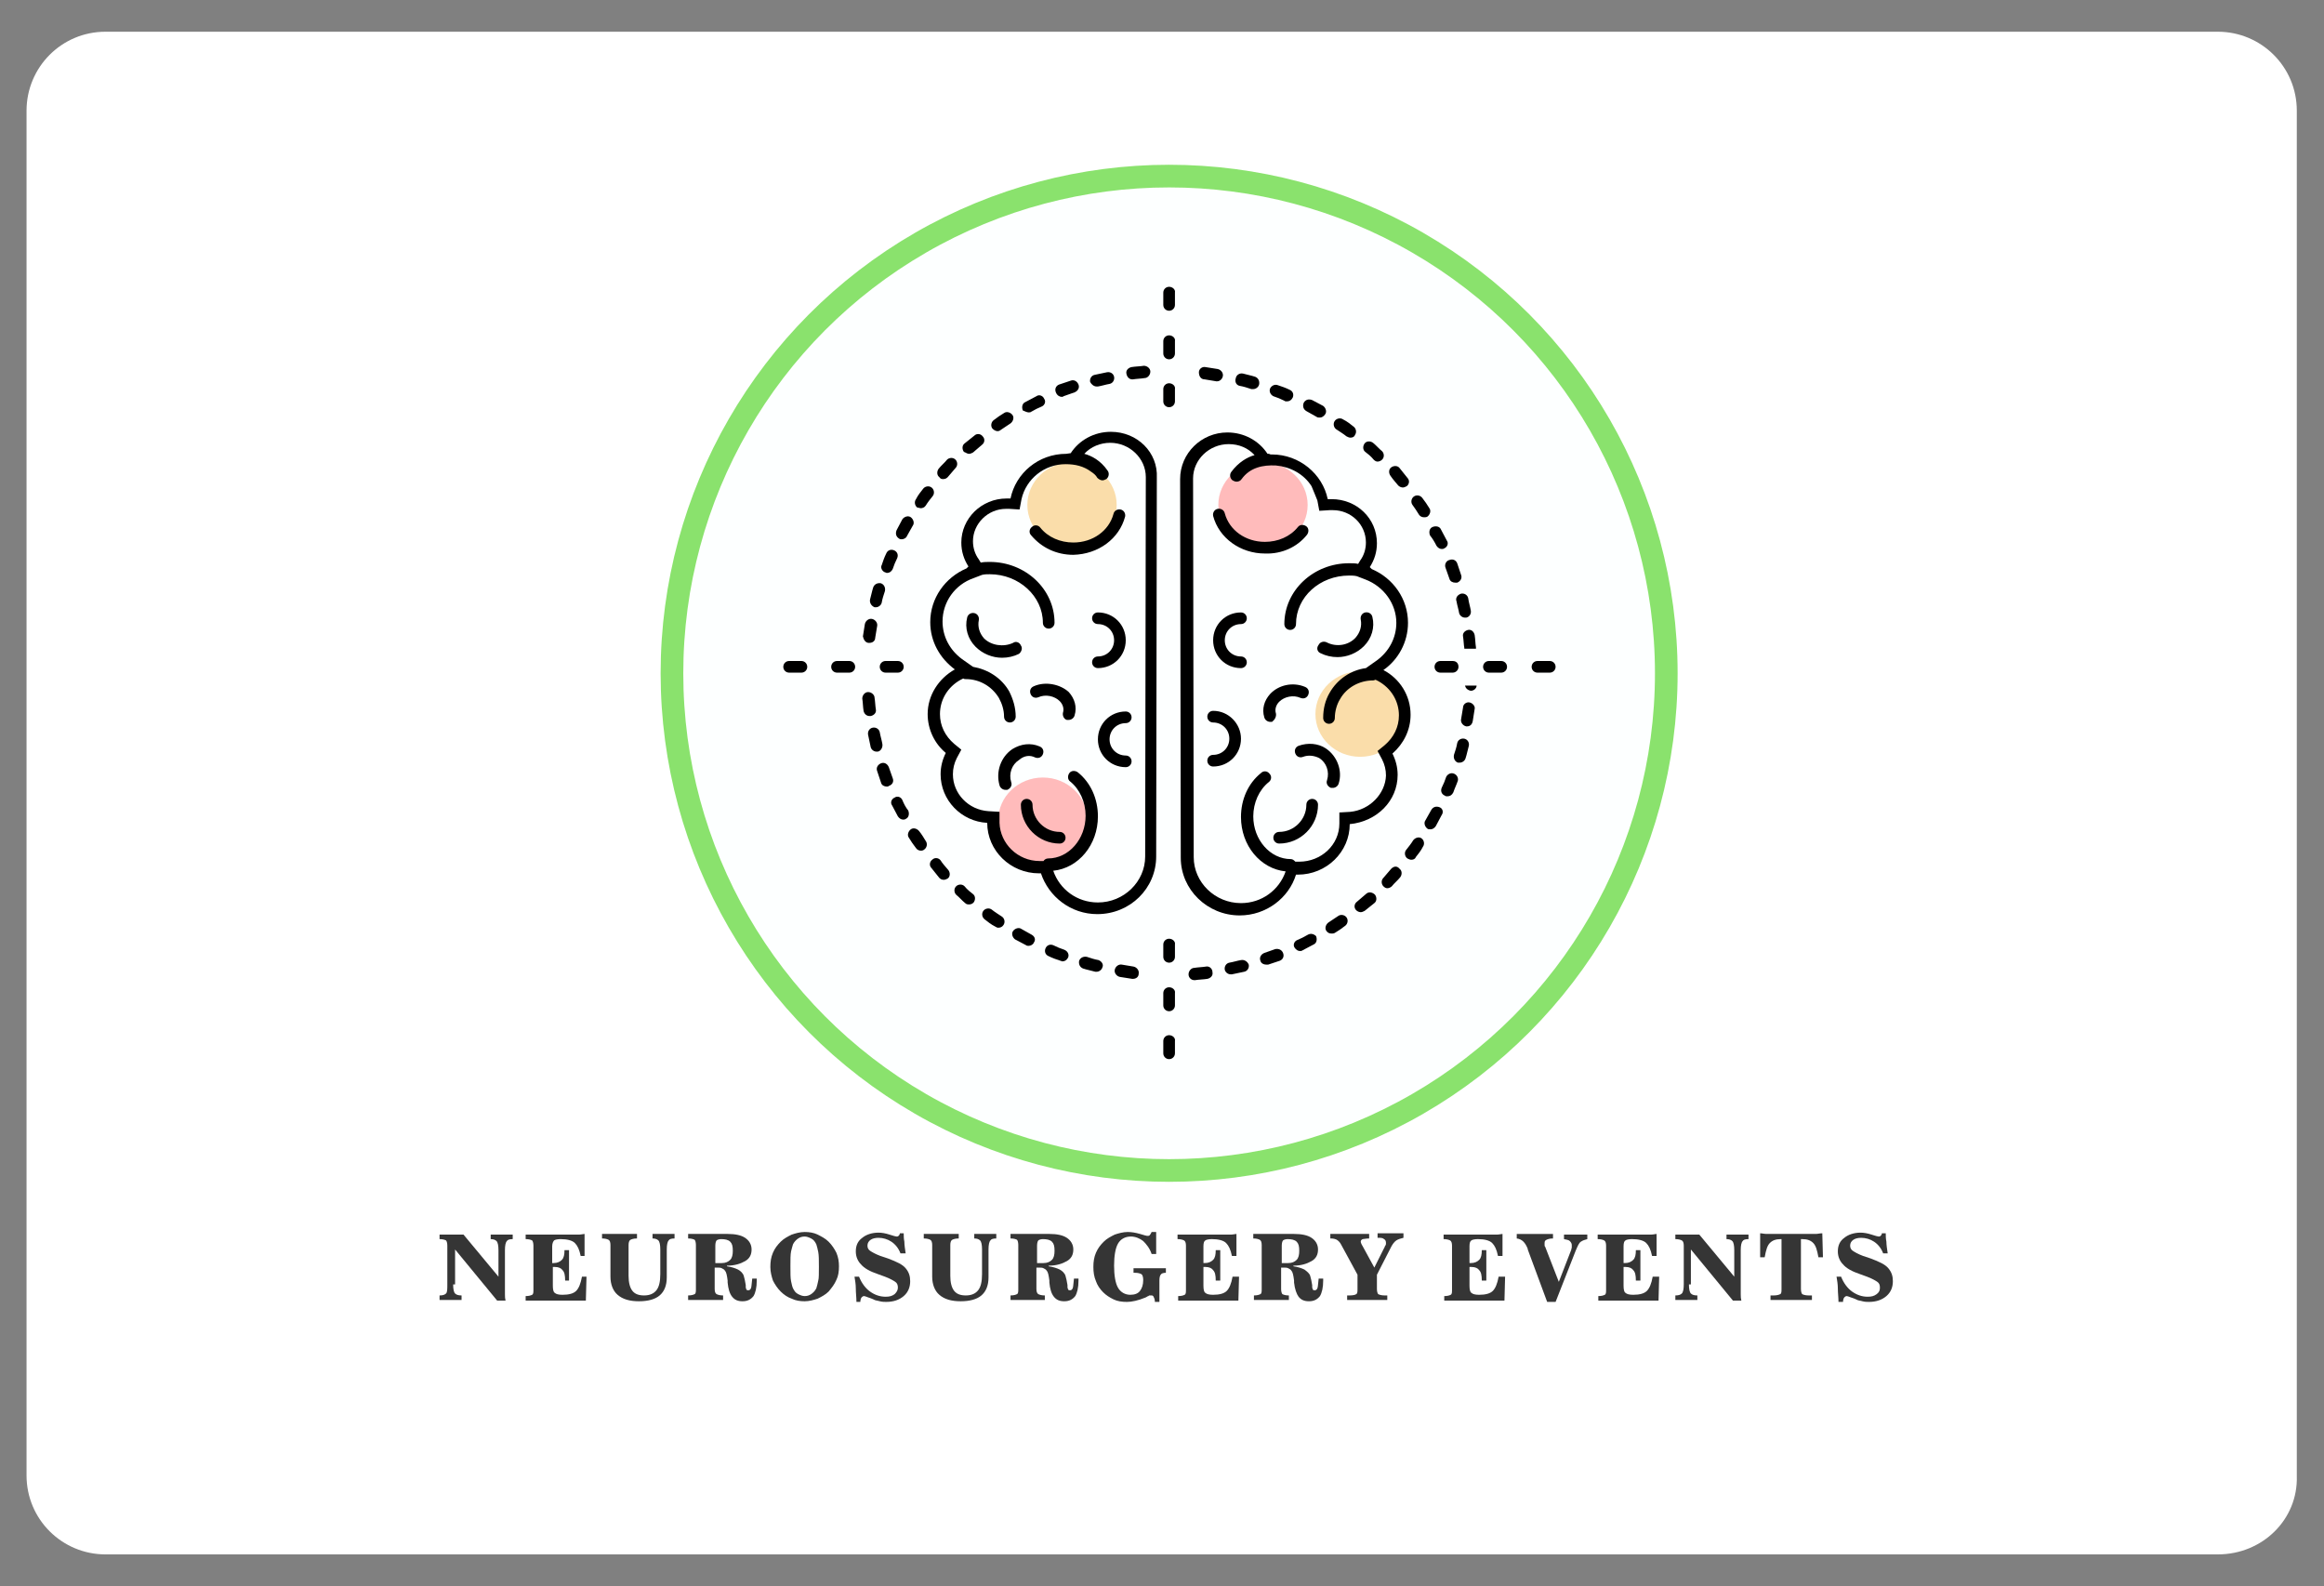<?xml version="1.0" encoding="utf-8"?>
<!-- Generator: Adobe Illustrator 19.0.0, SVG Export Plug-In . SVG Version: 6.00 Build 0)  -->
<svg version="1.1" id="Layer_1" xmlns="http://www.w3.org/2000/svg" xmlns:xlink="http://www.w3.org/1999/xlink" x="0px" y="0px"
	 width="359px" height="245px" viewBox="-80.1 79.5 359 245" style="enable-background:new -80.1 79.5 359 245;"
	 xml:space="preserve">
<rect x="-80.1" y="79.5" width="359" height="245" fill="#808080" stroke="none"/>
<style type="text/css">
	.st0{fill:#FFFFFF;}
	.st1{fill:#FDFFFF;stroke:#8AE26D;stroke-width:3.5;}
	.st2{fill:#353535;}
	.st3{fill:#FFBBBB;}
	.st4{fill:#FADDAA;}
</style>
<path id="XMLID_64_" class="st0" d="M262.5,319.6H-63.8c-6.7,0-12.2-5.4-12.2-12.2V96.6c0-6.7,5.4-12.2,12.2-12.2h326.3
	c6.7,0,12.2,5.4,12.2,12.2v210.9C274.9,314.2,269.4,319.6,262.5,319.6z"/>
<circle id="Oval_1_" class="st1" cx="100.5" cy="183.5" r="76.8"/>
<g>
	<path class="st2" d="M-10.1,277.9c0,0.7,0.1,1.2,0.3,1.4s0.5,0.3,1,0.3h0v0.7h-3.4v-0.7h0c0.5,0,0.8-0.1,1-0.3
		c0.2-0.2,0.2-0.7,0.2-1.4v-6c0-0.4-0.1-0.7-0.2-0.8c-0.2-0.1-0.5-0.2-1-0.2v-0.7h3.7l5.4,6.5v-4.1c0-0.7-0.1-1.2-0.3-1.4
		c-0.2-0.2-0.5-0.3-0.9-0.3h0v-0.7h3.4v0.7h0c-0.5,0-0.8,0.1-0.9,0.3c-0.2,0.2-0.3,0.7-0.3,1.4v6.1c0,0.2,0,0.5,0,0.7
		c0,0.3,0,0.6,0.1,1h-1.3l-6.5-7.9V277.9z"/>
	<path class="st2" d="M10.5,276.7l-0.1,3.7H1.1v-0.7c0.5,0,0.8-0.1,1-0.2s0.2-0.4,0.2-0.8v-6.8c0-0.4-0.1-0.7-0.2-0.8
		c-0.2-0.1-0.5-0.2-1-0.2v-0.7h7.3c0.4,0,0.7,0,1,0c0.3,0,0.6-0.1,0.8-0.1l0,3.4H9.6c-0.2-1-0.5-1.6-0.9-2s-1.2-0.6-2.2-0.6
		c-0.5,0-0.9,0.1-1,0.2s-0.3,0.4-0.3,0.9v2.6c0,0,0.1,0,0.1,0c0.1,0,0.1,0,0.1,0c0.6,0,1-0.2,1.3-0.5c0.3-0.3,0.4-0.8,0.4-1.5h0.7
		v4.7H7.2c0-0.8-0.1-1.3-0.4-1.6c-0.2-0.3-0.6-0.5-1.2-0.5c-0.1,0-0.1,0-0.2,0c0,0-0.1,0-0.1,0v2.9c0,0.6,0.1,1,0.3,1.1
		c0.2,0.2,0.6,0.3,1.2,0.3c1,0,1.7-0.2,2.1-0.6c0.4-0.4,0.7-1.1,0.9-2.2H10.5z"/>
	<path class="st2" d="M14.2,271.8c0-0.4-0.1-0.7-0.3-0.8s-0.5-0.2-1-0.2v-0.7h5.4v0.7c-0.5,0-0.8,0.1-1,0.2s-0.3,0.4-0.3,0.8v4.8
		c0,1,0.2,1.8,0.6,2.3c0.4,0.5,1,0.7,1.8,0.7c0.9,0,1.5-0.3,1.9-0.8s0.6-1.3,0.6-2.5v-3.8c0-0.7-0.1-1.2-0.3-1.4
		c-0.2-0.2-0.5-0.3-0.9-0.3h0v-0.7h3.4v0.7h0c-0.5,0-0.8,0.1-0.9,0.3c-0.2,0.2-0.3,0.7-0.3,1.4v4.3c0,1.3-0.4,2.2-1.1,2.8
		c-0.7,0.6-1.8,0.9-3.2,0.9c-1.4,0-2.5-0.3-3.3-1c-0.7-0.6-1.1-1.6-1.1-2.8V271.8z"/>
	<path class="st2" d="M32.3,270.1c1.2,0,2.1,0.2,2.7,0.6c0.6,0.4,1,1,1,1.8c0,0.8-0.3,1.4-1,1.8s-1.6,0.7-2.8,0.7l0,0.1
		c0.7,0.1,1.3,0.3,1.7,0.5s0.8,0.6,0.9,1c0.1,0.3,0.2,0.8,0.3,1.4c0,0.1,0,0.2,0,0.3c0,0.2,0.1,0.3,0.1,0.4c0.1,0.1,0.2,0.1,0.3,0.1
		c0.2,0,0.3-0.1,0.4-0.3s0.1-0.7,0.2-1.5l0.7,0v0.3c0,1.1-0.2,1.9-0.5,2.4c-0.4,0.5-0.9,0.8-1.7,0.8c-0.7,0-1.2-0.2-1.6-0.7
		s-0.6-1.2-0.7-2.2c0-0.1,0-0.2,0-0.3c-0.1-0.8-0.2-1.3-0.4-1.5c-0.1-0.2-0.3-0.3-0.5-0.4c-0.2-0.1-0.4-0.1-0.7-0.1h-0.4v3.3
		c0,0.4,0.1,0.7,0.3,0.8s0.5,0.2,1,0.2v0.7h-5.4v-0.7c0.5,0,0.8-0.1,1-0.2s0.2-0.4,0.2-0.8v-6.8c0-0.4-0.1-0.7-0.2-0.8
		c-0.2-0.1-0.5-0.2-1-0.2v-0.7H32.3z M30.4,274.6h1c0.6,0,1-0.2,1.3-0.5s0.4-0.8,0.4-1.4c0-0.7-0.1-1.1-0.4-1.4
		c-0.3-0.3-0.8-0.4-1.4-0.4c-0.3,0-0.6,0.1-0.7,0.2c-0.1,0.1-0.2,0.4-0.2,0.8V274.6z"/>
	<path class="st2" d="M38.9,275.2c0-0.8,0.1-1.5,0.4-2.2s0.7-1.2,1.2-1.7c0.5-0.5,1.1-0.8,1.7-1.1c0.6-0.2,1.3-0.4,2-0.4
		c0.7,0,1.4,0.1,2,0.4s1.2,0.6,1.7,1.1c0.5,0.5,0.9,1.1,1.2,1.7c0.3,0.7,0.4,1.4,0.4,2.1c0,0.8-0.1,1.5-0.4,2.1
		c-0.3,0.7-0.7,1.2-1.2,1.8c-0.5,0.5-1.1,0.8-1.7,1.1c-0.6,0.2-1.3,0.4-2,0.4c-0.7,0-1.4-0.1-2-0.4c-0.6-0.2-1.2-0.6-1.7-1.1
		c-0.5-0.5-0.9-1.1-1.2-1.7C39.1,276.7,38.9,276,38.9,275.2z M46.4,275.2c0-1,0-1.8-0.1-2.3c-0.1-0.5-0.2-0.9-0.3-1.2
		c-0.2-0.4-0.4-0.7-0.8-0.9s-0.7-0.3-1-0.3c-0.4,0-0.7,0.1-1,0.3s-0.6,0.5-0.8,0.9c-0.1,0.3-0.2,0.7-0.3,1.1
		c-0.1,0.5-0.1,1.2-0.1,2.3s0,1.8,0.1,2.3c0.1,0.5,0.2,0.9,0.3,1.1c0.2,0.4,0.4,0.7,0.8,0.9s0.7,0.3,1,0.3c0.4,0,0.7-0.1,1-0.3
		s0.6-0.5,0.8-0.9c0.1-0.3,0.2-0.7,0.3-1.2C46.4,277,46.4,276.2,46.4,275.2z"/>
	<path class="st2" d="M52.2,280.6c0-0.7-0.1-1.4-0.1-2.1c0-0.6-0.1-1.2-0.2-1.8h0.7c0.4,1,1,1.8,1.7,2.3c0.7,0.5,1.5,0.8,2.4,0.8
		c0.6,0,1-0.1,1.4-0.4c0.3-0.3,0.5-0.6,0.5-1c0-0.4-0.1-0.7-0.4-0.9c-0.3-0.2-0.8-0.5-1.6-0.8l-1.1-0.4c-1.2-0.4-2.1-0.9-2.6-1.5
		c-0.5-0.5-0.8-1.2-0.8-2c0-0.9,0.3-1.6,1-2.1c0.6-0.5,1.5-0.8,2.5-0.8c0.5,0,1.1,0.1,1.7,0.3c0.6,0.2,1,0.3,1.1,0.3
		c0.1,0,0.2,0,0.3-0.1s0.2-0.2,0.2-0.4l0.6,0c0,0.4,0,0.8,0.1,1.3c0,0.5,0.1,1.1,0.2,1.8H59c-0.3-0.8-0.8-1.4-1.4-1.8
		s-1.3-0.6-2-0.6c-0.5,0-0.9,0.1-1.2,0.3s-0.5,0.5-0.5,0.9c0,0.3,0.1,0.6,0.4,0.8c0.3,0.2,0.8,0.5,1.6,0.8l1.2,0.4
		c1.3,0.5,2.2,0.9,2.7,1.5s0.7,1.2,0.7,2c0,0.9-0.3,1.7-1,2.3c-0.7,0.6-1.6,0.9-2.7,0.9c-0.3,0-0.6,0-1-0.1c-0.3-0.1-0.7-0.1-1-0.3
		c-0.2-0.1-0.5-0.2-0.8-0.3s-0.5-0.2-0.6-0.2c-0.2,0-0.3,0.1-0.4,0.2c-0.1,0.1-0.2,0.4-0.2,0.7H52.2z"/>
	<path class="st2" d="M63.9,271.8c0-0.4-0.1-0.7-0.3-0.8s-0.5-0.2-1-0.2v-0.7h5.4v0.7c-0.5,0-0.8,0.1-1,0.2s-0.3,0.4-0.3,0.8v4.8
		c0,1,0.2,1.8,0.6,2.3c0.4,0.5,1,0.7,1.8,0.7c0.9,0,1.5-0.3,1.9-0.8s0.6-1.3,0.6-2.5v-3.8c0-0.7-0.1-1.2-0.3-1.4
		c-0.2-0.2-0.5-0.3-0.9-0.3h0v-0.7h3.4v0.7h0c-0.5,0-0.8,0.1-0.9,0.3c-0.2,0.2-0.3,0.7-0.3,1.4v4.3c0,1.3-0.4,2.2-1.1,2.8
		c-0.7,0.6-1.8,0.9-3.2,0.9c-1.4,0-2.5-0.3-3.3-1c-0.7-0.6-1.1-1.6-1.1-2.8V271.8z"/>
	<path class="st2" d="M82,270.1c1.2,0,2.1,0.2,2.7,0.6c0.6,0.4,1,1,1,1.8c0,0.8-0.3,1.4-1,1.8s-1.6,0.7-2.8,0.7l0,0.1
		c0.7,0.1,1.3,0.3,1.7,0.5s0.8,0.6,0.9,1c0.1,0.3,0.2,0.8,0.3,1.4c0,0.1,0,0.2,0,0.3c0,0.2,0.1,0.3,0.1,0.4c0.1,0.1,0.2,0.1,0.3,0.1
		c0.2,0,0.3-0.1,0.4-0.3s0.1-0.7,0.2-1.5l0.7,0v0.3c0,1.1-0.2,1.9-0.5,2.4c-0.4,0.5-0.9,0.8-1.7,0.8c-0.7,0-1.2-0.2-1.6-0.7
		s-0.6-1.2-0.7-2.2c0-0.1,0-0.2,0-0.3c-0.1-0.8-0.2-1.3-0.4-1.5c-0.1-0.2-0.3-0.3-0.5-0.4c-0.2-0.1-0.4-0.1-0.7-0.1h-0.4v3.3
		c0,0.4,0.1,0.7,0.3,0.8s0.5,0.2,1,0.2v0.7H76v-0.7c0.5,0,0.8-0.1,1-0.2s0.2-0.4,0.2-0.8v-6.8c0-0.4-0.1-0.7-0.2-0.8
		c-0.2-0.1-0.5-0.2-1-0.2v-0.7H82z M80.1,274.6h1c0.6,0,1-0.2,1.3-0.5s0.4-0.8,0.4-1.4c0-0.7-0.1-1.1-0.4-1.4
		c-0.3-0.3-0.8-0.4-1.4-0.4c-0.3,0-0.6,0.1-0.7,0.2c-0.1,0.1-0.2,0.4-0.2,0.8V274.6z"/>
	<path class="st2" d="M98.3,280.6c0-0.4-0.1-0.6-0.2-0.8c-0.1-0.2-0.2-0.2-0.4-0.2c-0.1,0-0.1,0-0.2,0s-0.1,0-0.2,0.1
		c-0.1,0-0.2,0.1-0.4,0.2c-1.2,0.5-2.2,0.7-2.9,0.7c-0.8,0-1.5-0.1-2.1-0.4s-1.1-0.6-1.6-1.1c-0.5-0.5-0.9-1.1-1.1-1.7
		c-0.3-0.7-0.4-1.4-0.4-2.2c0-0.8,0.1-1.5,0.4-2.2s0.7-1.2,1.2-1.7c0.5-0.5,1.1-0.8,1.7-1.1c0.6-0.2,1.3-0.4,2-0.4
		c0.6,0,1.2,0.1,1.9,0.3s1,0.3,1.1,0.3c0.2,0,0.3,0,0.4-0.1c0.1-0.1,0.2-0.3,0.3-0.5h0.7v3.4h-0.7c-0.3-0.9-0.8-1.5-1.3-2
		c-0.5-0.4-1.2-0.7-1.9-0.7c-0.9,0-1.6,0.4-2,1.1c-0.4,0.7-0.6,1.9-0.6,3.4c0,1.5,0.2,2.7,0.6,3.4s1.1,1.1,1.9,1.1
		c0.7,0,1.2-0.2,1.5-0.6s0.5-0.9,0.5-1.7c0-0.4-0.1-0.8-0.3-0.9s-0.5-0.2-1-0.2H95v-0.7h5v0.7c-0.4,0-0.7,0.1-0.8,0.3
		c-0.1,0.1-0.2,0.4-0.2,0.9v1.4c0,0.3,0,0.6,0,0.9c0,0.3,0,0.6,0,1H98.3z"/>
	<path class="st2" d="M111.3,276.7l-0.1,3.7h-9.3v-0.7c0.5,0,0.8-0.1,1-0.2c0.2-0.1,0.2-0.4,0.2-0.8v-6.8c0-0.4-0.1-0.7-0.3-0.8
		c-0.2-0.1-0.5-0.2-1-0.2v-0.7h7.3c0.4,0,0.7,0,1,0c0.3,0,0.6-0.1,0.8-0.1l0,3.4h-0.7c-0.2-1-0.5-1.6-0.9-2
		c-0.4-0.4-1.2-0.6-2.2-0.6c-0.5,0-0.9,0.1-1,0.2c-0.2,0.1-0.3,0.4-0.3,0.9v2.6c0,0,0.1,0,0.1,0s0.1,0,0.1,0c0.6,0,1-0.2,1.3-0.5
		c0.3-0.3,0.4-0.8,0.4-1.5h0.7v4.7h-0.7c0-0.8-0.1-1.3-0.4-1.6c-0.2-0.3-0.6-0.5-1.2-0.5c-0.1,0-0.1,0-0.2,0c0,0-0.1,0-0.1,0v2.9
		c0,0.6,0.1,1,0.3,1.1c0.2,0.2,0.6,0.3,1.2,0.3c1,0,1.7-0.2,2.1-0.6c0.4-0.4,0.7-1.1,0.9-2.2H111.3z"/>
	<path class="st2" d="M119.8,270.1c1.2,0,2.1,0.2,2.7,0.6s1,1,1,1.8c0,0.8-0.3,1.4-1,1.8c-0.7,0.4-1.6,0.7-2.8,0.7l0,0.1
		c0.7,0.1,1.3,0.3,1.7,0.5c0.4,0.3,0.8,0.6,0.9,1c0.1,0.3,0.2,0.8,0.3,1.4c0,0.1,0,0.2,0,0.3c0,0.2,0.1,0.3,0.1,0.4
		c0.1,0.1,0.2,0.1,0.3,0.1c0.2,0,0.3-0.1,0.4-0.3c0.1-0.2,0.1-0.7,0.2-1.5l0.7,0v0.3c0,1.1-0.2,1.9-0.5,2.4
		c-0.4,0.5-0.9,0.8-1.7,0.8c-0.7,0-1.2-0.2-1.6-0.7c-0.3-0.4-0.6-1.2-0.7-2.2c0-0.1,0-0.2,0-0.3c-0.1-0.8-0.2-1.3-0.4-1.5
		c-0.1-0.2-0.3-0.3-0.5-0.4c-0.2-0.1-0.4-0.1-0.7-0.1h-0.4v3.3c0,0.4,0.1,0.7,0.2,0.8c0.2,0.1,0.5,0.2,1,0.2v0.7h-5.4v-0.7
		c0.5,0,0.8-0.1,1-0.2c0.2-0.1,0.2-0.4,0.2-0.8v-6.8c0-0.4-0.1-0.7-0.3-0.8c-0.2-0.1-0.5-0.2-1-0.2v-0.7H119.8z M117.9,274.6h1
		c0.6,0,1-0.2,1.3-0.5s0.4-0.8,0.4-1.4c0-0.7-0.1-1.1-0.4-1.4c-0.3-0.3-0.8-0.4-1.4-0.4c-0.3,0-0.6,0.1-0.7,0.2
		c-0.1,0.1-0.2,0.4-0.2,0.8V274.6z"/>
	<path class="st2" d="M132.6,278.6c0,0.4,0.1,0.7,0.2,0.8c0.2,0.1,0.5,0.2,1,0.2h0.4v0.7H128v-0.7h0.4c0.5,0,0.9-0.1,1-0.2
		c0.2-0.1,0.2-0.4,0.2-0.8v-2.2l-2.5-4.6c-0.2-0.4-0.4-0.6-0.7-0.8c-0.2-0.1-0.5-0.2-0.9-0.2h-0.1v-0.7h6v0.7c-0.5,0-0.8,0.1-1,0.1
		c-0.2,0.1-0.3,0.2-0.3,0.4c0,0.1,0.1,0.4,0.3,0.7l0,0l1.8,3.3l1.5-3c0.1-0.1,0.1-0.3,0.2-0.4s0.1-0.3,0.1-0.4
		c0-0.3-0.1-0.5-0.3-0.6c-0.2-0.2-0.5-0.2-0.9-0.2h-0.1v-0.7h4v0.7c-0.4,0.1-0.8,0.2-1.1,0.4c-0.3,0.2-0.6,0.6-0.8,1l-2.2,4.3V278.6
		z"/>
	<path class="st2" d="M152.4,276.7l-0.1,3.7H143v-0.7c0.5,0,0.8-0.1,1-0.2c0.2-0.1,0.2-0.4,0.2-0.8v-6.8c0-0.4-0.1-0.7-0.3-0.8
		c-0.2-0.1-0.5-0.2-1-0.2v-0.7h7.3c0.4,0,0.7,0,1,0c0.3,0,0.6-0.1,0.8-0.1l0,3.4h-0.7c-0.2-1-0.5-1.6-0.9-2
		c-0.4-0.4-1.2-0.6-2.2-0.6c-0.5,0-0.9,0.1-1,0.2c-0.2,0.1-0.3,0.4-0.3,0.9v2.6c0,0,0.1,0,0.1,0s0.1,0,0.1,0c0.6,0,1-0.2,1.3-0.5
		c0.3-0.3,0.4-0.8,0.4-1.5h0.7v4.7h-0.7c0-0.8-0.1-1.3-0.4-1.6c-0.2-0.3-0.6-0.5-1.2-0.5c-0.1,0-0.1,0-0.2,0c0,0-0.1,0-0.1,0v2.9
		c0,0.6,0.1,1,0.3,1.1c0.2,0.2,0.6,0.3,1.2,0.3c1,0,1.7-0.2,2.1-0.6c0.4-0.4,0.7-1.1,0.9-2.2H152.4z"/>
	<path class="st2" d="M155.9,272.5c0,0,0-0.1,0-0.1c-0.4-1-0.9-1.5-1.7-1.6v-0.7h5.6v0.7c-0.5,0-0.8,0.1-1,0.2
		c-0.2,0.1-0.3,0.2-0.3,0.5c0,0.1,0,0.2,0,0.3c0,0.1,0,0.2,0.1,0.3l2.1,5.4l1.9-4.9c0-0.1,0.1-0.3,0.1-0.4c0-0.1,0-0.3,0-0.4
		c0-0.2-0.1-0.4-0.3-0.6s-0.5-0.2-0.9-0.3v-0.7h3.6v0.7c-0.4,0.1-0.7,0.2-1,0.4s-0.5,0.7-0.8,1.4l-3.1,7.9h-1.3L155.9,272.5z"/>
	<path class="st2" d="M176.2,276.7l-0.1,3.7h-9.3v-0.7c0.5,0,0.8-0.1,1-0.2c0.2-0.1,0.2-0.4,0.2-0.8v-6.8c0-0.4-0.1-0.7-0.3-0.8
		c-0.2-0.1-0.5-0.2-1-0.2v-0.7h7.3c0.4,0,0.7,0,1,0c0.3,0,0.6-0.1,0.8-0.1l0,3.4h-0.7c-0.2-1-0.5-1.6-0.9-2
		c-0.4-0.4-1.2-0.6-2.2-0.6c-0.5,0-0.9,0.1-1,0.2c-0.2,0.1-0.3,0.4-0.3,0.9v2.6c0,0,0.1,0,0.1,0s0.1,0,0.1,0c0.6,0,1-0.2,1.3-0.5
		c0.3-0.3,0.4-0.8,0.4-1.5h0.7v4.7h-0.7c0-0.8-0.1-1.3-0.4-1.6c-0.2-0.3-0.6-0.5-1.2-0.5c-0.1,0-0.1,0-0.2,0c0,0-0.1,0-0.1,0v2.9
		c0,0.6,0.1,1,0.3,1.1c0.2,0.2,0.6,0.3,1.2,0.3c1,0,1.7-0.2,2.1-0.6c0.4-0.4,0.7-1.1,0.9-2.2H176.2z"/>
	<path class="st2" d="M180.8,277.9c0,0.7,0.1,1.2,0.3,1.4s0.5,0.3,1,0.3h0v0.7h-3.4v-0.7h0c0.5,0,0.8-0.1,1-0.3
		c0.2-0.2,0.3-0.7,0.3-1.4v-6c0-0.4-0.1-0.7-0.3-0.8c-0.2-0.1-0.5-0.2-1-0.2v-0.7h3.7l5.4,6.5v-4.1c0-0.7-0.1-1.2-0.3-1.4
		c-0.2-0.2-0.5-0.3-0.9-0.3h0v-0.7h3.4v0.7h0c-0.5,0-0.8,0.1-0.9,0.3c-0.2,0.2-0.3,0.7-0.3,1.4v6.1c0,0.2,0,0.5,0,0.7
		c0,0.3,0,0.6,0.1,1h-1.3l-6.5-7.9V277.9z"/>
	<path class="st2" d="M195.2,270.9H195c-0.8,0-1.3,0.2-1.7,0.6c-0.4,0.4-0.6,1.1-0.8,2.2h-0.7l0-3.7c0.3,0,0.6,0.1,1,0.1
		c0.3,0,0.6,0,0.9,0h5.8c0.3,0,0.6,0,0.9,0c0.3,0,0.6-0.1,1-0.1l0.1,3.7h-0.7c-0.2-1.1-0.4-1.8-0.8-2.2c-0.4-0.4-0.9-0.6-1.7-0.6
		h-0.2v7.7c0,0.4,0.1,0.7,0.2,0.8c0.2,0.1,0.5,0.2,1,0.2h0.5v0.7h-6.4v-0.7h0.5c0.5,0,0.8-0.1,1-0.2c0.2-0.1,0.2-0.4,0.2-0.8V270.9z
		"/>
	<path class="st2" d="M203.9,280.6c0-0.7-0.1-1.4-0.1-2.1c0-0.6-0.1-1.2-0.2-1.8h0.7c0.4,1,1,1.8,1.7,2.3c0.7,0.5,1.5,0.8,2.4,0.8
		c0.6,0,1-0.1,1.4-0.4s0.5-0.6,0.5-1c0-0.4-0.1-0.7-0.4-0.9c-0.3-0.2-0.8-0.5-1.6-0.8l-1.1-0.4c-1.2-0.4-2.1-0.9-2.6-1.5
		c-0.5-0.5-0.8-1.2-0.8-2c0-0.9,0.3-1.6,1-2.1c0.6-0.5,1.5-0.8,2.5-0.8c0.5,0,1.1,0.1,1.7,0.3c0.6,0.2,1,0.3,1.1,0.3
		c0.1,0,0.2,0,0.3-0.1c0.1-0.1,0.2-0.2,0.2-0.4l0.6,0c0,0.4,0,0.8,0.1,1.3c0,0.5,0.1,1.1,0.2,1.8h-0.7c-0.3-0.8-0.8-1.4-1.4-1.8
		c-0.6-0.4-1.3-0.6-2-0.6c-0.5,0-0.9,0.1-1.2,0.3s-0.5,0.5-0.5,0.9c0,0.3,0.1,0.6,0.4,0.8c0.3,0.2,0.8,0.5,1.6,0.8l1.2,0.4
		c1.3,0.5,2.2,0.9,2.7,1.5s0.7,1.2,0.7,2c0,0.9-0.3,1.7-1,2.3s-1.6,0.9-2.7,0.9c-0.3,0-0.6,0-1-0.1c-0.3-0.1-0.7-0.1-1-0.3
		c-0.2-0.1-0.5-0.2-0.8-0.3c-0.3-0.1-0.5-0.2-0.6-0.2c-0.2,0-0.3,0.1-0.4,0.2c-0.1,0.1-0.2,0.4-0.2,0.7H203.9z"/>
</g>
<ellipse class="st3" cx="115" cy="157.5" rx="6.9" ry="6.6"/>
<ellipse class="st3" cx="81" cy="206.2" rx="6.9" ry="6.6"/>
<ellipse class="st4" cx="85.5" cy="157.5" rx="6.9" ry="6.6"/>
<ellipse class="st4" cx="130" cy="189.8" rx="6.9" ry="6.6"/>
<g>
	<path d="M91.5,146.2c-2.6,0-4.9,1.3-6.2,3.3c-0.1,0-0.6,0.1-0.7,0.1c-4.3,0-7.8,3-8.6,6.9c-0.2,0-0.4,0-0.6,0c-3.9,0-7,3.1-7,6.8
		c0,1.4,0.4,2.6,1.1,3.7c-0.1,0.1-0.2,0.2-0.3,0.3c-3.3,1.4-5.6,4.6-5.6,8.3c0,3,1.5,5.6,3.8,7.3c-2.5,1.4-4.2,4-4.2,6.9
		c0,2.4,1.1,4.6,2.8,6c-0.5,1-0.8,2.1-0.8,3.3c0,4,3.2,7.3,7.2,7.5c0,4.3,3.6,7.8,8,7.8c0.1,0,0.2,0,0.3,0c1.2,3.6,4.6,6.3,8.7,6.3
		c5.1,0,9.1-4,9.1-8.9l0.1-58.5C98.8,149.4,95.6,146.2,91.5,146.2z M96.8,211.8c0,3.9-3.3,7.1-7.3,7.1c-3.2,0-5.9-2-6.9-4.9
		c3.9-0.4,6.9-4,6.9-8.4c0-2.7-1.1-5.2-3.1-6.8c-0.4-0.3-1-0.3-1.3,0.1c-0.3,0.4-0.3,1,0.1,1.3c1.5,1.2,2.4,3.2,2.4,5.3
		c0,3.6-2.6,6.6-5.8,6.6c-0.3,0-0.6,0.2-0.7,0.4l-0.4,0l-0.1,0c0,0-0.1,0-0.1,0c-3.4,0-6.1-2.7-6.2-5.9l0-1.7l-1.7-0.1
		c-3.1-0.2-5.5-2.7-5.5-5.7c0-0.9,0.2-1.7,0.6-2.5l0.7-1.3l-1.1-0.9c-1.4-1.2-2.2-2.8-2.2-4.6c0-2.2,1.2-4.2,3.2-5.3l0.4-0.2
		c0.1,0.1,0.3,0.1,0.4,0.1c2.1,0,4,1.1,5.1,2.9c0.5,0.9,0.8,1.9,0.8,2.9c0,0.5,0.4,0.9,0.9,0.9c0.5,0,0.9-0.4,0.9-0.9
		c0-1.4-0.4-2.7-1-3.9c-1.2-2.1-3.3-3.4-5.6-3.8l-1.7-1.2c-1.9-1.4-3-3.5-3-5.8c0-3,1.9-5.7,4.8-6.7l1.3-0.5
		c0.4-0.1,0.8-0.1,1.2-0.1c4.5,0,8.2,3.4,8.2,7.5c0,0.5,0.4,0.9,0.9,0.9c0.5,0,0.9-0.4,0.9-0.9c0-5.2-4.5-9.4-10-9.4
		c-0.5,0-0.9,0-1.4,0.1l-0.3-0.5c-0.6-0.8-0.9-1.8-0.9-2.8c0-2.7,2.3-5,5.1-5c0.2,0,0.3,0,0.5,0l1.6,0.1l0.3-1.6
		c0.7-3.1,3.5-5.4,6.8-5.4c1.5,0,2.8,0.3,4,1.2c0.3,0.2,0.7,0.5,0.9,0.9c0.2,0.2,0.5,0.4,0.8,0.4c0.2,0,0.4-0.1,0.6-0.2
		c0.4-0.3,0.5-0.9,0.2-1.3c-1.1-1.6-2.5-2.3-3.6-2.6c1-1.1,2.5-1.7,4-1.7c3,0,5.5,2.4,5.5,5.3L96.8,211.8z"/>
	<path d="M93.7,159.3c0.1-0.5-0.2-1-0.7-1.1c-0.5-0.1-1,0.2-1.1,0.7c-0.7,2.6-3.2,4.4-6.2,4.4c-2,0-3.9-0.8-5.1-2.3
		c-0.3-0.4-0.9-0.5-1.3-0.1c-0.4,0.3-0.5,0.9-0.1,1.3c1.6,1.9,3.9,3,6.5,3C89.6,165.1,92.8,162.7,93.7,159.3z"/>
	<path d="M77.6,179.2c-0.2-0.5-0.8-0.7-1.2-0.4c-1.5,0.7-3.4,0.4-4.5-0.7c-0.7-0.8-1-1.8-0.8-2.8c0.1-0.5-0.2-1-0.7-1.1
		c-0.5-0.1-1,0.2-1.1,0.7c-0.4,1.6,0.1,3.3,1.3,4.5c1.1,1.1,2.6,1.7,4.1,1.7c0.9,0,1.8-0.2,2.6-0.6
		C77.7,180.2,77.9,179.6,77.6,179.2z"/>
	<path d="M79.6,185.5c-0.5,0.2-0.7,0.7-0.5,1.2c0.2,0.5,0.7,0.7,1.2,0.5c1.1-0.5,2.5-0.2,3.3,0.6c0.5,0.5,0.7,1.2,0.5,1.8
		c-0.1,0.5,0.2,1,0.6,1.1c0.1,0,0.2,0,0.3,0c0.4,0,0.8-0.3,0.9-0.7c0.4-1.3,0-2.6-0.9-3.6C83.7,185.2,81.4,184.7,79.6,185.5z"/>
	<path d="M79.8,196.5c0.5,0.2,1,0,1.2-0.5c0.2-0.5,0-1-0.5-1.2c-1.4-0.6-2.9-0.4-4.2,0.4c-1.8,1.2-2.6,3.5-2,5.6
		c0.1,0.4,0.5,0.7,0.9,0.7c0.1,0,0.2,0,0.3,0c0.5-0.2,0.8-0.7,0.6-1.2c-0.4-1.3,0.1-2.7,1.2-3.4C78.1,196.2,79,196.1,79.8,196.5z"/>
	<path d="M93.8,178.4c0-2.4-1.9-4.3-4.3-4.3c-0.5,0-0.9,0.4-0.9,0.9c0,0.5,0.4,0.9,0.9,0.9c1.4,0,2.5,1.1,2.5,2.5
		c0,1.4-1.1,2.5-2.5,2.5c-0.5,0-0.9,0.4-0.9,0.9c0,0.5,0.4,0.9,0.9,0.9C91.9,182.7,93.8,180.8,93.8,178.4z"/>
	<path d="M93.8,191.2c0.5,0,0.9-0.4,0.9-0.9c0-0.5-0.4-0.9-0.9-0.9c-2.4,0-4.3,1.9-4.3,4.3c0,2.4,1.9,4.3,4.3,4.3
		c0.5,0,0.9-0.4,0.9-0.9s-0.4-0.9-0.9-0.9c-1.4,0-2.5-1.1-2.5-2.5C91.3,192.3,92.4,191.2,93.8,191.2z"/>
	<path d="M83.6,208c-2.3,0-4.2-1.9-4.2-4.2c0-0.5-0.4-0.9-0.9-0.9c-0.5,0-0.9,0.4-0.9,0.9c0,3.3,2.7,6,6,6c0.5,0,0.9-0.4,0.9-0.9
		C84.5,208.4,84.1,208,83.6,208z"/>
	<path d="M135.8,199.2c0-1.2-0.3-2.3-0.8-3.3c1.7-1.5,2.8-3.6,2.8-6c0-3-1.7-5.6-4.2-6.9c2.3-1.6,3.8-4.3,3.8-7.3
		c0-3.7-2.3-6.9-5.6-8.3c-0.1-0.1-0.2-0.2-0.3-0.3c0.7-1.1,1.1-2.3,1.1-3.7c0-3.8-3.1-6.8-7-6.8c-0.2,0-0.4,0-0.6,0
		c-0.8-3.9-4.4-6.9-8.6-6.9c-0.1,0-0.1,0-0.2,0c-0.1,0-0.2-0.1-0.3-0.1c0,0-0.1,0-0.2,0c-1.3-2-3.6-3.3-6.2-3.3
		c-4,0-7.3,3.2-7.3,7.2l0.1,58.5c0,4.9,4.1,8.9,9.1,8.9c4.1,0,7.6-2.7,8.7-6.3c0.1,0,0.2,0,0.3,0c4.4,0,8-3.5,8-7.8
		C132.6,206.4,135.8,203.2,135.8,199.2z M128.5,204.9l-1.7,0.1l0,1.7c0,3.3-2.8,5.9-6.2,5.9c0,0-0.1,0-0.1,0l-0.1,0l-0.4,0
		c-0.2-0.2-0.4-0.4-0.7-0.4c-3.2,0-5.8-3-5.8-6.6c0-2.1,0.9-4.1,2.4-5.3c0.4-0.3,0.5-0.9,0.1-1.3c-0.3-0.4-0.9-0.5-1.3-0.1
		c-2,1.6-3.1,4.1-3.1,6.8c0,4.4,3,8,6.9,8.4c-1,2.9-3.7,4.9-6.9,4.9c-4,0-7.3-3.2-7.3-7.1l-0.1-58.5c0-2.9,2.5-5.3,5.5-5.3
		c1.6,0,3,0.6,4,1.7c-1.1,0.3-2.5,1.1-3.6,2.6c-0.3,0.4-0.2,1,0.2,1.3c0.2,0.1,0.4,0.2,0.6,0.2c0.3,0,0.6-0.1,0.8-0.4
		c1.3-1.8,3.3-2.2,5.3-2.1c2.2,0.2,4.3,1.3,5.5,3.2c0.1,0.2,0.9,2.2,0.9,2.2l0.3,1.6l1.6-0.1c0.2,0,0.3,0,0.5,0c2.8,0,5.1,2.2,5.1,5
		c0,1-0.3,2-0.9,2.8l-0.3,0.5c-0.4-0.1-0.9-0.1-1.4-0.1c-5.5,0-10,4.2-10,9.4c0,0.5,0.4,0.9,0.9,0.9c0.5,0,0.9-0.4,0.9-0.9
		c0-4.2,3.7-7.5,8.2-7.5c0.4,0,0.8,0,1.2,0.1l1.3,0.5c2.9,1.1,4.8,3.8,4.8,6.7c0,2.3-1.1,4.4-3,5.8l-1.7,1.2
		c-2.3,0.3-4.4,1.7-5.6,3.8c-0.7,1.2-1,2.5-1,3.9c0,0.5,0.4,0.9,0.9,0.9c0.5,0,0.9-0.4,0.9-0.9c0-1,0.3-2.1,0.8-2.9
		c1-1.8,3-2.9,5.1-2.9c0.2,0,0.3-0.1,0.4-0.1l0.4,0.2c2,1.1,3.2,3.1,3.2,5.3c0,1.8-0.8,3.4-2.2,4.6l-1.1,0.9l0.7,1.3
		c0.4,0.8,0.6,1.6,0.6,2.5C133.9,202.1,131.5,204.6,128.5,204.9z"/>
	<path d="M121.8,162.1c0.3-0.4,0.3-1-0.1-1.3c-0.4-0.3-1-0.3-1.3,0.1c-1.2,1.5-3.1,2.3-5.1,2.3c-3,0-5.5-1.8-6.2-4.4
		c-0.1-0.5-0.6-0.8-1.1-0.7c-0.5,0.1-0.8,0.6-0.7,1.1c0.9,3.4,4.2,5.8,8,5.8C117.9,165.1,120.3,164,121.8,162.1z"/>
	<path d="M123.9,180.4c0.8,0.4,1.7,0.6,2.6,0.6c1.5,0,3-0.6,4.1-1.7c1.2-1.2,1.7-2.9,1.3-4.5c-0.1-0.5-0.6-0.8-1.1-0.7
		c-0.5,0.1-0.8,0.6-0.7,1.1c0.2,1-0.1,2-0.8,2.8c-1.1,1.2-3,1.5-4.5,0.7c-0.5-0.2-1,0-1.2,0.4C123.2,179.6,123.4,180.2,123.9,180.4z
		"/>
	<path d="M117,189.7c-0.2-0.6,0-1.3,0.5-1.8c0.8-0.8,2.2-1.1,3.3-0.6c0.5,0.2,1,0,1.2-0.5c0.2-0.5,0-1-0.5-1.2
		c-1.9-0.8-4.1-0.3-5.4,1.1c-0.9,1-1.3,2.3-0.9,3.6c0.1,0.4,0.5,0.7,0.9,0.7c0.1,0,0.2,0,0.3,0C116.8,190.7,117.1,190.2,117,189.7z"
		/>
	<path d="M124.7,195.1c-1.2-0.8-2.8-0.9-4.2-0.4c-0.5,0.2-0.7,0.7-0.5,1.2c0.2,0.5,0.7,0.7,1.2,0.5c0.8-0.3,1.7-0.2,2.5,0.2
		c1.1,0.7,1.6,2.1,1.2,3.4c-0.2,0.5,0.1,1,0.6,1.2c0.1,0,0.2,0,0.3,0c0.4,0,0.8-0.3,0.9-0.7C127.3,198.6,126.5,196.3,124.7,195.1z"
		/>
	<path d="M111.6,175.9c0.5,0,0.9-0.4,0.9-0.9c0-0.5-0.4-0.9-0.9-0.9c-2.4,0-4.3,1.9-4.3,4.3c0,2.4,1.9,4.3,4.3,4.3
		c0.5,0,0.9-0.4,0.9-0.9c0-0.5-0.4-0.9-0.9-0.9c-1.4,0-2.5-1.1-2.5-2.5C109.1,177,110.2,175.9,111.6,175.9z"/>
	<path d="M107.3,189.3c-0.5,0-0.9,0.4-0.9,0.9c0,0.5,0.4,0.9,0.9,0.9c1.4,0,2.5,1.1,2.5,2.5c0,1.4-1.1,2.5-2.5,2.5
		c-0.5,0-0.9,0.4-0.9,0.9s0.4,0.9,0.9,0.9c2.4,0,4.3-1.9,4.3-4.3C111.6,191.3,109.7,189.3,107.3,189.3z"/>
	<path d="M122.6,202.9c-0.5,0-0.9,0.4-0.9,0.9c0,2.3-1.9,4.2-4.2,4.2c-0.5,0-0.9,0.4-0.9,0.9c0,0.5,0.4,0.9,0.9,0.9c3.3,0,6-2.7,6-6
		C123.5,203.3,123.1,202.9,122.6,202.9z"/>
	<path d="M68.9,216.4c-0.4-0.4-1-0.3-1.3,0c-0.4,0.4-0.3,1,0,1.3c0.5,0.4,0.9,0.9,1.4,1.3c0.2,0.2,0.4,0.2,0.6,0.2
		c0.3,0,0.5-0.1,0.7-0.3c0.3-0.4,0.3-1-0.1-1.3C69.8,217.3,69.3,216.9,68.9,216.4z"/>
	<path d="M61.9,207.9c-0.3-0.4-0.9-0.6-1.3-0.3c-0.4,0.3-0.6,0.9-0.3,1.3c0.3,0.5,0.7,1.1,1.1,1.6c0.2,0.3,0.5,0.4,0.8,0.4
		c0.2,0,0.4-0.1,0.5-0.2c0.4-0.3,0.5-0.9,0.2-1.3C62.6,208.9,62.3,208.4,61.9,207.9z"/>
	<path d="M65.2,212.4c-0.3-0.4-0.9-0.5-1.3-0.1c-0.4,0.3-0.5,0.9-0.1,1.3c0.4,0.5,0.8,1,1.2,1.5c0.2,0.2,0.4,0.3,0.7,0.3
		c0.2,0,0.4-0.1,0.6-0.2c0.4-0.3,0.4-0.9,0.1-1.3C65.9,213.3,65.5,212.9,65.2,212.4z"/>
	<path d="M54.4,190.1c0.5-0.1,0.9-0.5,0.8-1c-0.1-0.6-0.1-1.2-0.2-1.8c0-0.5-0.5-0.9-1-0.9c-0.5,0-0.9,0.5-0.9,1
		c0.1,0.6,0.1,1.3,0.2,1.9c0.1,0.5,0.5,0.8,0.9,0.8C54.3,190.1,54.3,190.1,54.4,190.1z"/>
	<path d="M56.2,194.4c-0.1-0.6-0.3-1.2-0.4-1.8c-0.1-0.5-0.6-0.8-1.1-0.7c-0.5,0.1-0.8,0.6-0.7,1.1c0.1,0.6,0.3,1.3,0.4,1.9
		c0.1,0.4,0.5,0.7,0.9,0.7c0.1,0,0.1,0,0.2,0C56,195.5,56.3,194.9,56.2,194.4z"/>
	<path d="M57.8,199.7c-0.2-0.6-0.4-1.1-0.6-1.7c-0.2-0.5-0.7-0.8-1.2-0.6c-0.5,0.2-0.8,0.7-0.6,1.2c0.2,0.6,0.4,1.2,0.6,1.8
		c0.1,0.4,0.5,0.6,0.9,0.6c0.1,0,0.2,0,0.3-0.1C57.8,200.7,58,200.2,57.8,199.7z"/>
	<path d="M59.3,203.1c-0.2-0.5-0.8-0.7-1.2-0.4c-0.5,0.2-0.7,0.8-0.4,1.2c0.3,0.6,0.6,1.1,0.9,1.7c0.2,0.3,0.5,0.5,0.8,0.5
		c0.1,0,0.3,0,0.4-0.1c0.5-0.2,0.6-0.8,0.4-1.3C59.8,204.2,59.5,203.6,59.3,203.1z"/>
	<path d="M84.3,226.2c-0.6-0.2-1.1-0.4-1.7-0.7c-0.5-0.2-1,0-1.2,0.5c-0.2,0.5,0,1,0.5,1.2c0.6,0.3,1.2,0.5,1.8,0.7
		c0.1,0,0.2,0.1,0.3,0.1c0.4,0,0.7-0.2,0.9-0.6C85.1,226.9,84.8,226.4,84.3,226.2z"/>
	<path d="M78.8,143.2c0.1,0,0.3,0,0.4-0.1c0.5-0.3,1.1-0.6,1.6-0.8c0.5-0.2,0.7-0.8,0.4-1.2c-0.2-0.5-0.8-0.7-1.2-0.4
		c-0.6,0.3-1.1,0.6-1.7,0.9c-0.5,0.2-0.6,0.8-0.4,1.3C78.2,143,78.5,143.2,78.8,143.2z"/>
	<path d="M83.9,140.8c0.1,0,0.2,0,0.3-0.1c0.6-0.2,1.1-0.4,1.7-0.6c0.5-0.2,0.8-0.7,0.6-1.2c-0.2-0.5-0.7-0.8-1.2-0.6
		c-0.6,0.2-1.2,0.4-1.8,0.6c-0.5,0.2-0.7,0.7-0.5,1.2C83.2,140.6,83.6,140.8,83.9,140.8z"/>
	<path d="M73.1,220c-0.4-0.3-1-0.2-1.3,0.2c-0.3,0.4-0.2,1,0.2,1.3c0.5,0.4,1,0.8,1.6,1.1c0.2,0.1,0.3,0.2,0.5,0.2
		c0.3,0,0.6-0.1,0.8-0.4c0.3-0.4,0.2-1-0.2-1.3C74.1,220.7,73.6,220.4,73.1,220z"/>
	<path d="M74,146.1c0.2,0,0.4-0.1,0.5-0.2c0.5-0.3,1-0.7,1.5-1c0.4-0.3,0.6-0.9,0.3-1.3c-0.3-0.4-0.9-0.6-1.3-0.3
		c-0.5,0.3-1.1,0.7-1.6,1.1c-0.4,0.3-0.5,0.9-0.2,1.3C73.4,145.9,73.7,146.1,74,146.1z"/>
	<path d="M69.6,149.6c0.2,0,0.4-0.1,0.6-0.2c0.5-0.4,0.9-0.8,1.4-1.2c0.4-0.3,0.5-0.9,0.1-1.3c-0.3-0.4-0.9-0.5-1.3-0.1
		c-0.5,0.4-1,0.8-1.5,1.2c-0.4,0.3-0.4,0.9-0.1,1.3C69.1,149.4,69.3,149.6,69.6,149.6z"/>
	<path d="M141.8,163.8c0.2,0.3,0.5,0.5,0.8,0.5c0.1,0,0.3,0,0.4-0.1c0.5-0.2,0.7-0.8,0.4-1.2c-0.3-0.6-0.6-1.1-0.9-1.7
		c-0.2-0.5-0.8-0.6-1.3-0.4c-0.5,0.2-0.6,0.8-0.4,1.3C141.2,162.7,141.5,163.2,141.8,163.8z"/>
	<path d="M143.2,167.2c0.2,0.6,0.4,1.1,0.6,1.7c0.1,0.4,0.5,0.6,0.9,0.6c0.1,0,0.2,0,0.3,0c0.5-0.2,0.8-0.7,0.6-1.2
		c-0.2-0.6-0.4-1.2-0.6-1.8c-0.2-0.5-0.7-0.7-1.2-0.5C143.3,166.1,143,166.7,143.2,167.2z"/>
	<path d="M139.1,159c0.2,0.3,0.5,0.4,0.8,0.4c0.2,0,0.3,0,0.5-0.1c0.4-0.3,0.6-0.9,0.3-1.3c-0.3-0.5-0.7-1.1-1.1-1.6
		c-0.3-0.4-0.9-0.5-1.3-0.2c-0.4,0.3-0.5,0.9-0.2,1.3C138.4,157.9,138.8,158.5,139.1,159z"/>
	<path d="M144.9,172.4c0.1,0.6,0.3,1.2,0.4,1.8c0.1,0.4,0.5,0.7,0.9,0.7c0.1,0,0.1,0,0.2,0c0.5-0.1,0.8-0.6,0.7-1.1
		c-0.1-0.6-0.3-1.2-0.4-1.9c-0.1-0.5-0.6-0.8-1.1-0.7C145,171.4,144.7,171.9,144.9,172.4z"/>
	<path d="M65.6,153.5c0.3,0,0.5-0.1,0.7-0.3c0.4-0.5,0.8-0.9,1.2-1.4c0.4-0.4,0.3-1,0-1.3c-0.4-0.4-1-0.3-1.3,0
		c-0.4,0.5-0.9,0.9-1.3,1.4c-0.3,0.4-0.3,1,0.1,1.3C65.2,153.5,65.4,153.5,65.6,153.5z"/>
	<path d="M58.8,162.7c0.1,0.1,0.3,0.1,0.4,0.1c0.3,0,0.7-0.2,0.8-0.5c0.3-0.5,0.6-1.1,0.9-1.6c0.3-0.4,0.1-1-0.3-1.3
		c-0.4-0.3-1-0.1-1.3,0.3c-0.3,0.6-0.6,1.1-0.9,1.7C58.2,161.9,58.3,162.4,58.8,162.7z"/>
	<path d="M54.1,178.8c0,0,0.1,0,0.1,0c0.5,0,0.9-0.3,0.9-0.8c0.1-0.6,0.2-1.2,0.3-1.8c0.1-0.5-0.3-1-0.8-1.1c-0.5-0.1-1,0.3-1.1,0.8
		c-0.1,0.6-0.2,1.3-0.3,1.9C53.3,178.3,53.6,178.8,54.1,178.8z"/>
	<path d="M55,173.3c0.1,0,0.1,0,0.2,0c0.4,0,0.8-0.3,0.9-0.7c0.1-0.6,0.3-1.2,0.5-1.8c0.1-0.5-0.1-1-0.6-1.2c-0.5-0.1-1,0.1-1.2,0.6
		c-0.2,0.6-0.3,1.2-0.5,1.9C54.2,172.6,54.5,173.1,55,173.3z"/>
	<path d="M62.1,158c0.3,0,0.6-0.1,0.8-0.4c0.3-0.5,0.7-1,1.1-1.5c0.3-0.4,0.2-1-0.2-1.3c-0.4-0.3-1-0.2-1.3,0.2
		c-0.4,0.5-0.8,1-1.1,1.6c-0.3,0.4-0.2,1,0.2,1.3C61.8,157.9,62,158,62.1,158z"/>
	<path d="M56.6,167.9c0.1,0,0.2,0.1,0.3,0.1c0.4,0,0.7-0.2,0.9-0.6c0.2-0.6,0.4-1.1,0.7-1.7c0.2-0.5,0-1-0.5-1.2
		c-0.5-0.2-1,0-1.2,0.5c-0.3,0.6-0.5,1.2-0.7,1.8C55.9,167.1,56.1,167.7,56.6,167.9z"/>
	<path d="M79.3,223.9c-0.5-0.3-1.1-0.6-1.6-0.9c-0.4-0.3-1-0.1-1.3,0.3c-0.3,0.4-0.1,1,0.3,1.3c0.6,0.3,1.1,0.6,1.7,0.9
		c0.1,0.1,0.3,0.1,0.4,0.1c0.3,0,0.7-0.2,0.8-0.5C79.9,224.7,79.8,224.2,79.3,223.9z"/>
	<path d="M134.8,213.7c-0.4,0.5-0.8,0.9-1.2,1.4c-0.4,0.4-0.3,1,0,1.3c0.2,0.2,0.4,0.3,0.6,0.3c0.2,0,0.5-0.1,0.7-0.3
		c0.4-0.5,0.9-0.9,1.3-1.4c0.3-0.4,0.3-1-0.1-1.3C135.7,213.2,135.2,213.3,134.8,213.7z"/>
	<path d="M135.9,154.5c0.2,0.2,0.5,0.3,0.7,0.3c0.2,0,0.4-0.1,0.6-0.2c0.4-0.3,0.5-0.9,0.1-1.3c-0.4-0.5-0.8-1-1.2-1.5
		c-0.3-0.4-0.9-0.4-1.3-0.1c-0.4,0.3-0.4,0.9-0.1,1.3C135.1,153.6,135.5,154,135.9,154.5z"/>
	<path d="M89.6,227.8c-0.6-0.1-1.2-0.3-1.8-0.5c-0.5-0.1-1,0.1-1.2,0.6c-0.1,0.5,0.1,1,0.6,1.2c0.6,0.2,1.2,0.3,1.9,0.5
		c0.1,0,0.1,0,0.2,0c0.4,0,0.8-0.3,0.9-0.7C90.4,228.5,90.1,228,89.6,227.8z"/>
	<path d="M130.9,217.6c-0.5,0.4-0.9,0.8-1.4,1.2c-0.4,0.3-0.5,0.9-0.1,1.3c0.2,0.2,0.5,0.3,0.7,0.3c0.2,0,0.4-0.1,0.6-0.2
		c0.5-0.4,1-0.8,1.5-1.2c0.4-0.3,0.4-0.9,0.1-1.3C131.9,217.3,131.3,217.2,130.9,217.6z"/>
	<path d="M138.2,209.3c-0.3,0.5-0.7,1-1.1,1.5c-0.3,0.4-0.2,1,0.2,1.3c0.2,0.1,0.4,0.2,0.6,0.2c0.3,0,0.6-0.1,0.7-0.4
		c0.4-0.5,0.8-1,1.1-1.6c0.3-0.4,0.2-1-0.2-1.3S138.5,208.9,138.2,209.3z"/>
	<path d="M127.9,146.9c0.2,0.1,0.4,0.2,0.6,0.2c0.3,0,0.6-0.1,0.7-0.4c0.3-0.4,0.2-1-0.2-1.3c-0.5-0.4-1-0.8-1.6-1.1
		c-0.4-0.3-1-0.2-1.3,0.2c-0.3,0.4-0.2,1,0.2,1.3C126.9,146.2,127.4,146.5,127.9,146.9z"/>
	<path d="M144.5,199c-0.5-0.2-1,0.1-1.2,0.5c-0.2,0.6-0.4,1.1-0.7,1.7c-0.2,0.5,0,1,0.5,1.2c0.1,0.1,0.2,0.1,0.4,0.1
		c0.4,0,0.7-0.2,0.9-0.6c0.2-0.6,0.5-1.2,0.7-1.8C145.2,199.7,145,199.2,144.5,199z"/>
	<path d="M146.9,188c-0.5-0.1-1,0.3-1,0.8c-0.1,0.6-0.2,1.2-0.3,1.8c-0.1,0.5,0.3,1,0.8,1.1c0,0,0.1,0,0.1,0c0.5,0,0.8-0.3,0.9-0.8
		c0.1-0.6,0.2-1.3,0.3-1.9C147.8,188.6,147.4,188.1,146.9,188z"/>
	<path d="M126.6,221c-0.5,0.3-1,0.7-1.5,1c-0.4,0.3-0.6,0.9-0.3,1.3c0.2,0.3,0.5,0.4,0.8,0.4c0.2,0,0.3,0,0.5-0.1
		c0.5-0.3,1.1-0.7,1.6-1.1c0.4-0.3,0.5-0.9,0.2-1.3C127.6,220.8,127,220.7,126.6,221z"/>
	<path d="M146.1,193.6c-0.5-0.1-1,0.2-1.1,0.7c-0.1,0.6-0.3,1.2-0.5,1.8c-0.1,0.5,0.1,1,0.6,1.2c0.1,0,0.2,0,0.3,0
		c0.4,0,0.8-0.3,0.9-0.7c0.2-0.6,0.3-1.2,0.5-1.9C146.9,194.2,146.6,193.7,146.1,193.6z"/>
	<path d="M142.3,204.2c-0.5-0.2-1-0.1-1.3,0.4c-0.3,0.5-0.6,1.1-0.9,1.6c-0.3,0.4-0.1,1,0.3,1.3c0.1,0.1,0.3,0.1,0.5,0.1
		c0.3,0,0.6-0.2,0.8-0.5c0.3-0.6,0.6-1.1,0.9-1.7C142.9,205,142.8,204.4,142.3,204.2z"/>
	<path d="M132.1,150.5c0.2,0.2,0.4,0.3,0.6,0.3c0.2,0,0.5-0.1,0.7-0.3c0.4-0.4,0.3-1,0-1.3c-0.5-0.4-0.9-0.9-1.4-1.3
		c-0.4-0.3-1-0.3-1.3,0.1c-0.3,0.4-0.3,1,0.1,1.3C131.2,149.6,131.7,150,132.1,150.5z"/>
	<path d="M94.8,138.1c0,0,0.1,0,0.1,0c0.6-0.1,1.2-0.1,1.8-0.2c0.5,0,0.9-0.5,0.9-1c0-0.5-0.5-0.9-1-0.9c-0.6,0.1-1.3,0.1-1.9,0.2
		c-0.5,0.1-0.9,0.5-0.8,1C94,137.8,94.4,138.1,94.8,138.1z"/>
	<path d="M106.2,228.8c-0.6,0.1-1.2,0.1-1.8,0.2c-0.5,0-0.9,0.5-0.9,1c0,0.5,0.4,0.9,0.9,0.9c0,0,0.1,0,0.1,0
		c0.6-0.1,1.3-0.1,1.9-0.2c0.5-0.1,0.9-0.5,0.8-1C107.2,229.1,106.7,228.7,106.2,228.8z"/>
	<path d="M89.3,139.2c0.1,0,0.2,0,0.2,0c0.6-0.1,1.2-0.3,1.8-0.4c0.5-0.1,0.8-0.6,0.7-1.1c-0.1-0.5-0.6-0.8-1.1-0.7
		c-0.6,0.1-1.3,0.3-1.9,0.4c-0.5,0.1-0.8,0.6-0.7,1.1C88.5,138.9,88.9,139.2,89.3,139.2z"/>
	<path d="M106,138.1c0.6,0.1,1.2,0.2,1.8,0.3c0.1,0,0.1,0,0.1,0c0.4,0,0.8-0.3,0.9-0.8c0.1-0.5-0.3-1-0.8-1.1
		c-0.6-0.1-1.3-0.2-1.9-0.3c-0.5-0.1-1,0.3-1,0.8C105.1,137.6,105.4,138.1,106,138.1z"/>
	<path d="M121.7,143c0.5,0.3,1.1,0.6,1.6,0.9c0.1,0.1,0.3,0.1,0.5,0.1c0.3,0,0.6-0.2,0.8-0.5c0.3-0.4,0.1-1-0.3-1.3
		c-0.6-0.3-1.1-0.6-1.7-0.9c-0.5-0.2-1-0.1-1.3,0.4C121.1,142.2,121.2,142.7,121.7,143z"/>
	<path d="M95,228.8c-0.6-0.1-1.2-0.2-1.8-0.3c-0.5-0.1-1,0.3-1.1,0.8c-0.1,0.5,0.3,1,0.8,1.1c0.6,0.1,1.3,0.2,1.9,0.3
		c0,0,0.1,0,0.1,0c0.5,0,0.9-0.3,0.9-0.8C95.9,229.4,95.5,228.9,95,228.8z"/>
	<path d="M116.6,140.7c0.6,0.2,1.1,0.4,1.7,0.7c0.1,0.1,0.2,0.1,0.4,0.1c0.4,0,0.7-0.2,0.9-0.6c0.2-0.5,0-1-0.5-1.2
		c-0.6-0.3-1.2-0.5-1.8-0.7c-0.5-0.2-1,0.1-1.2,0.5C115.9,140,116.2,140.5,116.6,140.7z"/>
	<path d="M111.6,227.8c-0.6,0.1-1.2,0.3-1.8,0.4c-0.5,0.1-0.8,0.6-0.7,1.1c0.1,0.4,0.5,0.7,0.9,0.7c0.1,0,0.1,0,0.2,0
		c0.6-0.1,1.3-0.3,1.9-0.4c0.5-0.1,0.8-0.6,0.7-1.1C112.6,228,112.1,227.7,111.6,227.8z"/>
	<path d="M121.9,223.9c-0.5,0.3-1.1,0.6-1.6,0.8c-0.5,0.2-0.7,0.8-0.4,1.2c0.2,0.3,0.5,0.5,0.8,0.5c0.1,0,0.3,0,0.4-0.1
		c0.6-0.3,1.1-0.6,1.7-0.9c0.5-0.2,0.6-0.8,0.4-1.3C122.9,223.8,122.4,223.6,121.9,223.9z"/>
	<path d="M116.9,226.1c-0.6,0.2-1.1,0.4-1.7,0.6c-0.5,0.2-0.8,0.7-0.6,1.2c0.1,0.4,0.5,0.6,0.9,0.6c0.1,0,0.2,0,0.3,0
		c0.6-0.2,1.2-0.4,1.8-0.6c0.5-0.2,0.7-0.7,0.5-1.2C117.9,226.2,117.4,226,116.9,226.1z"/>
	<path d="M111.4,139.1c0.6,0.1,1.2,0.3,1.8,0.5c0.1,0,0.2,0,0.3,0c0.4,0,0.8-0.3,0.9-0.7c0.1-0.5-0.1-1-0.6-1.2
		c-0.6-0.2-1.2-0.3-1.9-0.5c-0.5-0.1-1,0.2-1.1,0.7C110.6,138.5,110.9,139,111.4,139.1z"/>
	<path d="M100.5,138.7c-0.5,0-0.9,0.4-0.9,0.9v1.9c0,0.5,0.4,0.9,0.9,0.9c0.5,0,0.9-0.4,0.9-0.9v-1.9
		C101.5,139.1,101,138.7,100.5,138.7z"/>
	<path d="M100.5,123.8c-0.5,0-0.9,0.4-0.9,0.9v1.9c0,0.5,0.4,0.9,0.9,0.9c0.5,0,0.9-0.4,0.9-0.9v-1.9
		C101.5,124.2,101,123.8,100.5,123.8z"/>
	<path d="M100.5,131.3c-0.5,0-0.9,0.4-0.9,0.9v1.9c0,0.5,0.4,0.9,0.9,0.9c0.5,0,0.9-0.4,0.9-0.9v-1.9
		C101.5,131.7,101,131.3,100.5,131.3z"/>
	<path d="M100.5,232c-0.5,0-0.9,0.4-0.9,0.9v1.9c0,0.5,0.4,0.9,0.9,0.9c0.5,0,0.9-0.4,0.9-0.9v-1.9C101.5,232.4,101,232,100.5,232z"
		/>
	<path d="M100.5,239.4c-0.5,0-0.9,0.4-0.9,0.9v1.9c0,0.5,0.4,0.9,0.9,0.9c0.5,0,0.9-0.4,0.9-0.9v-1.9
		C101.5,239.8,101,239.4,100.5,239.4z"/>
	<path d="M100.5,224.5c-0.5,0-0.9,0.4-0.9,0.9v1.9c0,0.5,0.4,0.9,0.9,0.9c0.5,0,0.9-0.4,0.9-0.9v-1.9
		C101.5,224.9,101,224.5,100.5,224.5z"/>
	<path d="M43.7,181.6h-1.9c-0.5,0-0.9,0.4-0.9,0.9s0.4,0.9,0.9,0.9h1.9c0.5,0,0.9-0.4,0.9-0.9S44.2,181.6,43.7,181.6z"/>
	<path d="M51.1,181.6h-1.9c-0.5,0-0.9,0.4-0.9,0.9s0.4,0.9,0.9,0.9h1.9c0.5,0,0.9-0.4,0.9-0.9S51.6,181.6,51.1,181.6z"/>
	<path d="M56.7,181.6c-0.5,0-0.9,0.4-0.9,0.9s0.4,0.9,0.9,0.9h1.9c0.5,0,0.9-0.4,0.9-0.9s-0.4-0.9-0.9-0.9H56.7z"/>
	<path d="M147.1,186.2C147.1,186.2,147.1,186.2,147.1,186.2c0.5,0,0.9-0.4,0.9-0.8h-1.8C146.3,185.8,146.6,186.1,147.1,186.2z"/>
	<path d="M145.9,177.8c0.1,0.6,0.1,1.2,0.2,1.8c0,0,0,0,0,0.1h1.8c0-0.1,0-0.1,0-0.2c-0.1-0.6-0.1-1.3-0.2-1.9
		c-0.1-0.5-0.5-0.9-1-0.8C146.2,176.9,145.8,177.3,145.9,177.8z"/>
	<path d="M159.3,181.6h-1.9c-0.5,0-0.9,0.4-0.9,0.9s0.4,0.9,0.9,0.9h1.9c0.5,0,0.9-0.4,0.9-0.9S159.8,181.6,159.3,181.6z"/>
	<path d="M151.8,181.6h-1.9c-0.5,0-0.9,0.4-0.9,0.9s0.4,0.9,0.9,0.9h1.9c0.5,0,0.9-0.4,0.9-0.9S152.3,181.6,151.8,181.6z"/>
	<path d="M144.3,181.6h-1.9c-0.5,0-0.9,0.4-0.9,0.9s0.4,0.9,0.9,0.9h1.9c0.5,0,0.9-0.4,0.9-0.9S144.9,181.6,144.3,181.6z"/>
</g>
</svg>
